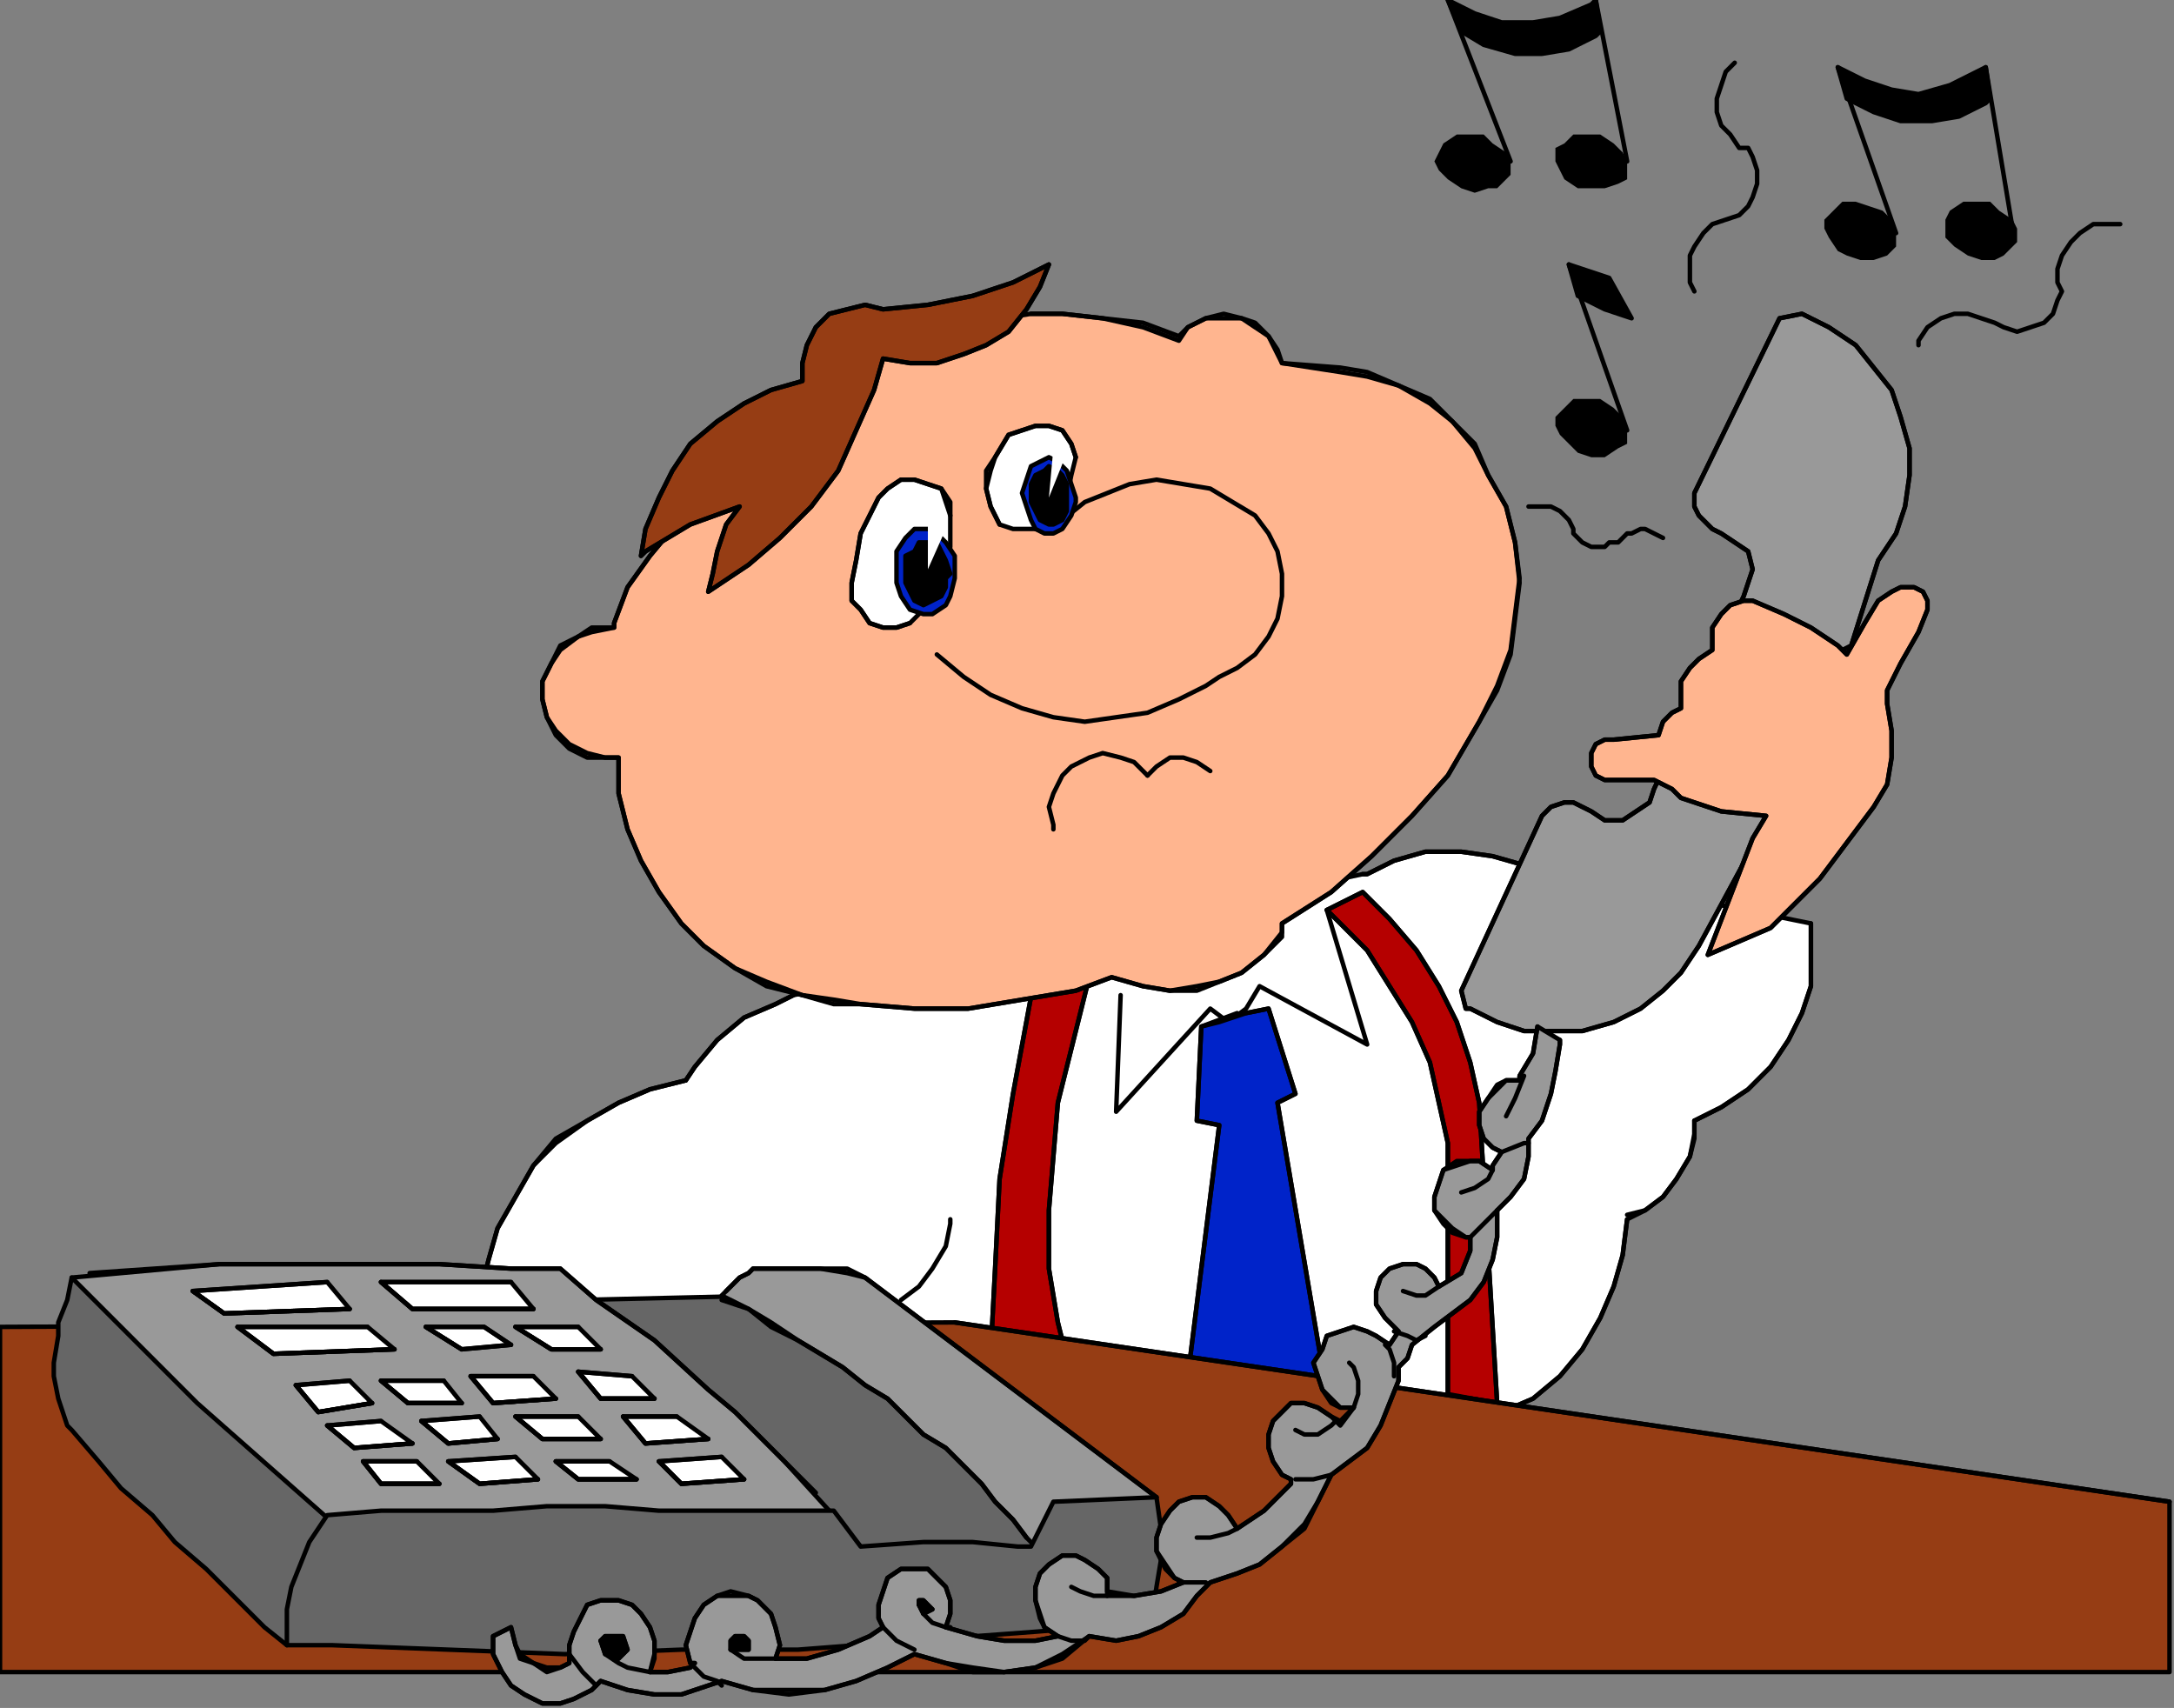 <?xml version="1.0" encoding="UTF-8" standalone="no"?>
<svg
   xmlns:dc="http://purl.org/dc/elements/1.1/"
   xmlns:cc="http://creativecommons.org/ns#"
   xmlns:rdf="http://www.w3.org/1999/02/22-rdf-syntax-ns#"
   xmlns:svg="http://www.w3.org/2000/svg"
   xmlns="http://www.w3.org/2000/svg"
   xmlns:sodipodi="http://sodipodi.sourceforge.net/DTD/sodipodi-0.dtd"
   xmlns:inkscape="http://www.inkscape.org/namespaces/inkscape"
   version="1.0"
   width="128.323mm"
   height="100.806mm"
   id="svg375"
   sodipodi:docname="CMENO072.WMF">
  <rect width="100%" height="100%" fill="#808080" stroke="none"/>
  <sodipodi:namedview
     pagecolor="#ffffff"
     bordercolor="#666666"
     borderopacity="1"
     objecttolerance="10"
     gridtolerance="10"
     guidetolerance="10"
     inkscape:pageopacity="0"
     inkscape:pageshadow="2"
     inkscape:window-width="640"
     inkscape:window-height="480"
     id="namedview377" />
  <defs
     id="defs3">
    <pattern
       id="WMFhbasepattern"
       patternUnits="userSpaceOnUse"
       width="6"
       height="6"
       x="0"
       y="0" />
  </defs>
  <path
     style="fill:#ffffff;fill-rule:evenodd;fill-opacity:1;stroke:none;"
     d="  M 177,222   L 173,224   L 166,227   L 160,232   L 155,238   L 153,241   L 145,243   L 138,246   L 131,250   L 124,255   L 119,260   L 115,267   L 111,274   L 109,281   L 107,289   L 107,290   L 213,301   L 336,314   L 335,315   L 342,312   L 348,307   L 353,301   L 357,294   L 360,287   L 362,280   L 363,272   L 363,272   L 367,270   L 371,267   L 374,263   L 377,258   L 378,254   L 378,250   L 384,247   L 390,243   L 395,238   L 399,232   L 402,226   L 404,220   L 404,213   L 404,206   L 404,206   L 340,193   L 333,191   L 326,190   L 318,190   L 311,192   L 305,195   L 304,195   L 177,222  z "
     id="path5" />
  <path
     style="fill:none;stroke:#000000;stroke-width:1px;stroke-linecap:round;stroke-linejoin:round;stroke-miterlimit:4;stroke-dasharray:none;stroke-opacity:1;"
     d="  M 177,222   L 173,224   L 166,227   L 160,232   L 155,238   L 153,241   L 145,243   L 138,246   L 131,250   L 124,255   L 119,260   L 115,267   L 111,274   L 109,281   L 107,289   L 107,290   L 213,301   L 336,314   L 335,315   L 342,312   L 348,307   L 353,301   L 357,294   L 360,287   L 362,280   L 363,272   L 363,272   L 367,270   L 371,267   L 374,263   L 377,258   L 378,254   L 378,250   L 384,247   L 390,243   L 395,238   L 399,232   L 402,226   L 404,220   L 404,213   L 404,206   L 404,206   L 340,193   L 333,191   L 326,190   L 318,190   L 311,192   L 305,195   L 304,195   L 177,222  "
     id="path7" />
  <path
     style="fill:none;stroke:#000000;stroke-width:1px;stroke-linecap:round;stroke-linejoin:round;stroke-miterlimit:4;stroke-dasharray:none;stroke-opacity:1;"
     d="  M 177,222   L 173,224   L 166,227   L 160,232   L 155,238   L 153,241  "
     id="path9" />
  <path
     style="fill:none;stroke:#000000;stroke-width:1px;stroke-linecap:round;stroke-linejoin:round;stroke-miterlimit:4;stroke-dasharray:none;stroke-opacity:1;"
     d="  M 153,241   L 145,243   L 138,246   L 131,250   L 124,254   L 119,260   L 115,267   L 111,274   L 109,281   L 107,289   L 107,290  "
     id="path11" />
  <path
     style="fill:none;stroke:#000000;stroke-width:1px;stroke-linecap:round;stroke-linejoin:round;stroke-miterlimit:4;stroke-dasharray:none;stroke-opacity:1;"
     d="  M 340,193   L 333,191   L 326,190   L 318,190   L 311,192   L 305,195   L 304,195  "
     id="path13" />
  <path
     style="fill:none;stroke:#000000;stroke-width:1px;stroke-linecap:round;stroke-linejoin:round;stroke-miterlimit:4;stroke-dasharray:none;stroke-opacity:1;"
     d="  M 250,222   L 249,248   L 270,225   L 274,228   L 278,225   L 281,220   L 305,233   L 296,203  "
     id="path15" />
  <path
     style="fill:#0023c9;fill-rule:evenodd;fill-opacity:1;stroke:none;"
     d="  M 272,228   L 268,229   L 267,250   L 272,251   L 265,307   L 296,311   L 285,246   L 289,244   L 283,225   L 278,226   L 272,228  z "
     id="path17" />
  <path
     style="fill:none;stroke:#000000;stroke-width:1px;stroke-linecap:round;stroke-linejoin:round;stroke-miterlimit:4;stroke-dasharray:none;stroke-opacity:1;"
     d="  M 272,228   L 268,229   L 267,250   L 272,251   L 265,307   L 296,311   L 285,246   L 289,244   L 283,225   L 278,226   L 272,228  "
     id="path19" />
  <path
     style="fill:none;stroke:#000000;stroke-width:1px;stroke-linecap:round;stroke-linejoin:round;stroke-miterlimit:4;stroke-dasharray:none;stroke-opacity:1;"
     d="  M 378,250   L 384,247   L 390,243   L 395,238   L 399,232   L 402,226   L 404,220   L 404,213   L 404,206   L 404,206  "
     id="path21" />
  <path
     style="fill:none;stroke:#000000;stroke-width:1px;stroke-linecap:round;stroke-linejoin:round;stroke-miterlimit:4;stroke-dasharray:none;stroke-opacity:1;"
     d="  M 363,271   L 367,270   L 371,267   L 374,263   L 377,258   L 378,253   L 378,250  "
     id="path23" />
  <path
     style="fill:none;stroke:#000000;stroke-width:1px;stroke-linecap:round;stroke-linejoin:round;stroke-miterlimit:4;stroke-dasharray:none;stroke-opacity:1;"
     d="  M 276,226   L 268,229   L 267,250   L 272,251   L 265,307   L 296,311   L 285,246   L 289,244   L 283,225   L 278,226  "
     id="path25" />
  <path
     style="fill:#b50000;fill-rule:evenodd;fill-opacity:1;stroke:none;"
     d="  M 238,303   L 236,295   L 234,283   L 234,270   L 235,258   L 236,246   L 239,234   L 243,218   L 231,217   L 226,244   L 223,263   L 222,283   L 221,302   L 238,303  z "
     id="path27" />
  <path
     style="fill:none;stroke:#000000;stroke-width:1px;stroke-linecap:round;stroke-linejoin:round;stroke-miterlimit:4;stroke-dasharray:none;stroke-opacity:1;"
     d="  M 238,303   L 236,295   L 234,283   L 234,270   L 235,258   L 236,246   L 239,234   L 243,218   L 231,217   L 226,244   L 223,263   L 222,283   L 221,302   L 238,303  "
     id="path29" />
  <path
     style="fill:none;stroke:#000000;stroke-width:1px;stroke-linecap:round;stroke-linejoin:round;stroke-miterlimit:4;stroke-dasharray:none;stroke-opacity:1;"
     d="  M 238,303   L 236,295   L 234,283   L 234,270   L 235,258   L 236,246   L 239,234   L 243,218   L 231,217   L 226,244   L 223,263   L 222,283   L 221,302  "
     id="path31" />
  <path
     style="fill:#b50000;fill-rule:evenodd;fill-opacity:1;stroke:none;"
     d="  M 334,313   L 330,246   L 328,237   L 325,228   L 321,220   L 316,212   L 310,205   L 304,199   L 296,203   L 298,205   L 305,212   L 310,220   L 315,228   L 319,237   L 321,246   L 323,255   L 323,265   L 323,311   L 334,313  z "
     id="path33" />
  <path
     style="fill:none;stroke:#000000;stroke-width:1px;stroke-linecap:round;stroke-linejoin:round;stroke-miterlimit:4;stroke-dasharray:none;stroke-opacity:1;"
     d="  M 334,313   L 330,246   L 328,237   L 325,228   L 321,220   L 316,212   L 310,205   L 304,199   L 296,203   L 298,205   L 305,212   L 310,220   L 315,228   L 319,237   L 321,246   L 323,255   L 323,265   L 323,311   L 334,313  "
     id="path35" />
  <path
     style="fill:none;stroke:#000000;stroke-width:1px;stroke-linecap:round;stroke-linejoin:round;stroke-miterlimit:4;stroke-dasharray:none;stroke-opacity:1;"
     d="  M 334,313   L 330,246   L 328,237   L 325,228   L 321,220   L 316,212   L 310,205   L 304,199   L 296,203   L 298,205   L 305,212   L 310,220   L 315,228   L 319,237   L 321,246   L 323,255   L 323,265   L 323,311  "
     id="path37" />
  <path
     style="fill:#ffb58f;fill-rule:evenodd;fill-opacity:1;stroke:none;"
     d="  M 150,118   L 145,124   L 140,131   L 137,139   L 137,140   L 132,141   L 129,142   L 125,145   L 123,148   L 121,152   L 121,156   L 122,160   L 124,164   L 127,167   L 131,169   L 135,169   L 138,169   L 138,177   L 140,185   L 143,192   L 147,199   L 152,206   L 157,211   L 164,216   L 171,220   L 179,222   L 186,224   L 192,224   L 204,225   L 216,225   L 228,223   L 240,221   L 248,218   L 255,220   L 261,221   L 267,221   L 272,219   L 277,217   L 282,213   L 286,209   L 286,207   L 286,206   L 297,199   L 306,191   L 315,182   L 323,173   L 330,161   L 334,154   L 337,146   L 338,138   L 339,130   L 338,121   L 336,113   L 332,106   L 329,100   L 324,94   L 319,90   L 312,86   L 305,84   L 299,83   L 286,81   L 285,79   L 283,75   L 280,73   L 277,71   L 273,71   L 269,71   L 265,73   L 263,76   L 255,73   L 246,71   L 237,70   L 230,70   L 193,76   L 150,118  z "
     id="path39" />
  <path
     style="fill:none;stroke:#000000;stroke-width:1px;stroke-linecap:round;stroke-linejoin:round;stroke-miterlimit:4;stroke-dasharray:none;stroke-opacity:1;"
     d="  M 150,118   L 145,124   L 140,131   L 137,139   L 137,140   L 132,141   L 129,142   L 125,145   L 123,148   L 121,152   L 121,156   L 122,160   L 124,164   L 127,167   L 131,169   L 135,169   L 138,169   L 138,177   L 140,185   L 143,192   L 147,199   L 152,206   L 157,211   L 164,216   L 171,220   L 179,222   L 186,224   L 192,224   L 204,225   L 216,225   L 228,223   L 240,221   L 248,218   L 255,220   L 261,221   L 267,221   L 272,219   L 277,217   L 282,213   L 286,209   L 286,207   L 286,206   L 297,199   L 306,191   L 315,182   L 323,173   L 330,161   L 334,154   L 337,146   L 338,138   L 339,130   L 338,121   L 336,113   L 332,106   L 329,100   L 324,94   L 319,90   L 312,86   L 305,84   L 299,83   L 286,81   L 285,79   L 283,75   L 280,73   L 277,71   L 273,71   L 269,71   L 265,73   L 263,76   L 255,73   L 246,71   L 237,70   L 230,70   L 193,76   L 150,118  "
     id="path41" />
  <path
     style="fill:none;stroke:#000000;stroke-width:1px;stroke-linecap:round;stroke-linejoin:round;stroke-miterlimit:4;stroke-dasharray:none;stroke-opacity:1;"
     d="  M 150,118   L 145,124   L 140,131   L 137,139   L 137,140   L 132,140   L 129,142   L 125,144   L 123,148   L 121,152   L 121,156   L 122,160   L 124,163   L 127,166   L 131,168   L 135,169   L 138,169   L 138,177   L 140,185   L 143,192   L 147,199   L 152,206   L 157,211   L 164,216   L 171,219   L 179,222   L 186,223   L 192,224   L 204,225   L 216,225   L 228,223   L 240,221   L 248,218   L 255,220   L 261,221   L 267,220   L 272,219   L 277,217   L 282,213   L 286,208   L 286,207   L 286,206   L 297,199   L 306,191   L 315,182   L 323,173   L 330,161   L 334,153   L 337,145   L 338,137   L 339,129   L 338,121   L 336,113   L 332,106   L 329,99   L 324,94   L 319,89   L 312,86   L 305,83   L 299,82   L 286,81   L 285,78   L 283,75   L 280,72   L 277,71   L 273,70   L 269,71   L 265,73   L 263,75   L 255,72   L 246,71   L 237,70   L 230,70  "
     id="path43" />
  <path
     style="fill:#963d14;fill-rule:evenodd;fill-opacity:1;stroke:none;"
     d="  M 158,132   L 167,126   L 174,120   L 181,113   L 187,105   L 191,96   L 195,87   L 197,80   L 203,81   L 209,81   L 215,79   L 220,77   L 225,74   L 229,69   L 232,64   L 234,59   L 226,63   L 217,66   L 207,68   L 197,69   L 193,68   L 189,69   L 185,70   L 182,73   L 180,77   L 179,81   L 179,85   L 179,85   L 172,87   L 166,90   L 160,94   L 154,99   L 150,105   L 147,111   L 144,118   L 143,124   L 144,123   L 154,117   L 165,113   L 162,117   L 160,123   L 159,128   L 158,132  z "
     id="path45" />
  <path
     style="fill:none;stroke:#000000;stroke-width:1px;stroke-linecap:round;stroke-linejoin:round;stroke-miterlimit:4;stroke-dasharray:none;stroke-opacity:1;"
     d="  M 158,132   L 167,126   L 174,120   L 181,113   L 187,105   L 191,96   L 195,87   L 197,80   L 203,81   L 209,81   L 215,79   L 220,77   L 225,74   L 229,69   L 232,64   L 234,59   L 226,63   L 217,66   L 207,68   L 197,69   L 193,68   L 189,69   L 185,70   L 182,73   L 180,77   L 179,81   L 179,85   L 179,85   L 172,87   L 166,90   L 160,94   L 154,99   L 150,105   L 147,111   L 144,118   L 143,124   L 144,123   L 154,117   L 165,113   L 162,117   L 160,123   L 159,128   L 158,132  "
     id="path47" />
  <path
     style="fill:none;stroke:#000000;stroke-width:1px;stroke-linecap:round;stroke-linejoin:round;stroke-miterlimit:4;stroke-dasharray:none;stroke-opacity:1;"
     d="  M 158,132   L 167,126   L 174,120   L 181,113   L 187,105   L 191,96   L 195,87   L 197,80   L 203,81   L 209,81   L 215,79   L 220,77   L 225,74   L 229,69   L 232,64   L 234,59   L 226,63   L 217,66   L 207,68   L 197,69   L 193,68   L 189,69   L 185,70   L 182,73   L 180,77   L 179,81   L 179,85   L 179,85   L 172,87   L 166,90   L 160,94   L 154,99   L 150,105   L 147,111   L 144,118   L 143,124   L 144,123   L 154,117   L 165,113   L 162,117   L 160,123   L 159,128   L 158,132  "
     id="path49" />
  <path
     style="fill:none;stroke:#000000;stroke-width:1px;stroke-linecap:round;stroke-linejoin:round;stroke-miterlimit:4;stroke-dasharray:none;stroke-opacity:1;"
     d="  M 256,173   L 253,170   L 250,169   L 246,168   L 243,169   L 239,171   L 237,173   L 235,177   L 234,180   L 235,184   L 235,185  "
     id="path51" />
  <path
     style="fill:none;stroke:#000000;stroke-width:1px;stroke-linecap:round;stroke-linejoin:round;stroke-miterlimit:4;stroke-dasharray:none;stroke-opacity:1;"
     d="  M 270,172   L 267,170   L 264,169   L 261,169   L 258,171   L 256,173  "
     id="path53" />
  <path
     style="fill:none;stroke:#000000;stroke-width:1px;stroke-linecap:round;stroke-linejoin:round;stroke-miterlimit:4;stroke-dasharray:none;stroke-opacity:1;"
     d="  M 209,146   L 215,151   L 221,155   L 228,158   L 235,160   L 242,161   L 249,160   L 256,159   L 263,156   L 269,153   L 272,151   L 276,149   L 280,146   L 283,142   L 285,138   L 286,133   L 286,128   L 285,123   L 283,119   L 280,115   L 275,112   L 270,109   L 264,108   L 258,107   L 252,108   L 247,110   L 242,112   L 237,116   L 237,116  "
     id="path55" />
  <path
     style="fill:none;stroke:#000000;stroke-width:1px;stroke-linecap:round;stroke-linejoin:round;stroke-miterlimit:4;stroke-dasharray:none;stroke-opacity:1;"
     d="  M 335,315   L 342,312   L 348,307   L 353,301   L 357,294   L 360,287   L 362,280   L 363,272   L 363,272  "
     id="path57" />
  <path
     style="fill:none;stroke:#000000;stroke-width:1px;stroke-linecap:round;stroke-linejoin:round;stroke-miterlimit:4;stroke-dasharray:none;stroke-opacity:1;"
     d="  M 201,290   L 205,287   L 208,283   L 211,278   L 212,273   L 212,272  "
     id="path59" />
  <path
     style="fill:#000000;fill-rule:evenodd;fill-opacity:1;stroke:none;"
     d="  M 337,39   L 337,36   L 336,34   L 333,32   L 331,30   L 328,30   L 325,30   L 322,32   L 321,34   L 320,36   L 321,38   L 323,40   L 326,42   L 329,43   L 332,42   L 334,42   L 336,40   L 337,39  z "
     id="path61" />
  <path
     style="fill:none;stroke:#000000;stroke-width:1px;stroke-linecap:round;stroke-linejoin:round;stroke-miterlimit:4;stroke-dasharray:none;stroke-opacity:1;"
     d="  M 337,36   L 323,0  "
     id="path63" />
  <path
     style="fill:#000000;fill-rule:evenodd;fill-opacity:1;stroke:none;"
     d="  M 363,38   L 363,36   L 362,34   L 360,32   L 357,30   L 354,30   L 351,30   L 349,32   L 347,33   L 347,36   L 348,38   L 349,40   L 352,42   L 355,42   L 358,42   L 361,41   L 363,40   L 363,38  z "
     id="path65" />
  <path
     style="fill:none;stroke:#000000;stroke-width:1px;stroke-linecap:round;stroke-linejoin:round;stroke-miterlimit:4;stroke-dasharray:none;stroke-opacity:1;"
     d="  M 363,36   L 356,0  "
     id="path67" />
  <path
     style="fill:#000000;fill-rule:evenodd;fill-opacity:1;stroke:none;"
     d="  M 326,7   L 331,10   L 338,12   L 344,12   L 350,11   L 356,8   L 357,7   L 356,0   L 355,1   L 348,4   L 342,5   L 335,5   L 329,3   L 323,0   L 326,7  z "
     id="path69" />
  <path
     style="fill:none;stroke:#000000;stroke-width:1px;stroke-linecap:round;stroke-linejoin:round;stroke-miterlimit:4;stroke-dasharray:none;stroke-opacity:1;"
     d="  M 326,7   L 331,10   L 338,12   L 344,12   L 350,11   L 356,8   L 357,7   L 356,0   L 355,1   L 348,4   L 342,5   L 335,5   L 329,3   L 323,0   L 326,7  "
     id="path71" />
  <path
     style="fill:#000000;fill-rule:evenodd;fill-opacity:1;stroke:none;"
     d="  M 423,54   L 423,51   L 422,49   L 420,47   L 417,46   L 414,45   L 411,45   L 409,47   L 407,49   L 407,51   L 408,53   L 410,56   L 412,57   L 415,58   L 418,58   L 421,57   L 423,55   L 423,54  z "
     id="path73" />
  <path
     style="fill:none;stroke:#000000;stroke-width:1px;stroke-linecap:round;stroke-linejoin:round;stroke-miterlimit:4;stroke-dasharray:none;stroke-opacity:1;"
     d="  M 423,52   L 410,15  "
     id="path75" />
  <path
     style="fill:#000000;fill-rule:evenodd;fill-opacity:1;stroke:none;"
     d="  M 450,54   L 450,51   L 449,49   L 446,47   L 444,45   L 441,45   L 438,45   L 435,47   L 434,49   L 434,51   L 434,53   L 436,55   L 439,57   L 442,58   L 445,58   L 447,57   L 449,55   L 450,54  z "
     id="path77" />
  <path
     style="fill:none;stroke:#000000;stroke-width:1px;stroke-linecap:round;stroke-linejoin:round;stroke-miterlimit:4;stroke-dasharray:none;stroke-opacity:1;"
     d="  M 449,51   L 443,15  "
     id="path79" />
  <path
     style="fill:#000000;fill-rule:evenodd;fill-opacity:1;stroke:none;"
     d="  M 412,22   L 418,25   L 424,27   L 431,27   L 437,26   L 443,23   L 444,22   L 443,15   L 441,16   L 435,19   L 428,21   L 422,20   L 416,18   L 410,15   L 412,22  z "
     id="path81" />
  <path
     style="fill:none;stroke:#000000;stroke-width:1px;stroke-linecap:round;stroke-linejoin:round;stroke-miterlimit:4;stroke-dasharray:none;stroke-opacity:1;"
     d="  M 412,22   L 418,25   L 424,27   L 431,27   L 437,26   L 443,23   L 444,22   L 443,15   L 441,16   L 435,19   L 428,21   L 422,20   L 416,18   L 410,15   L 412,22  "
     id="path83" />
  <path
     style="fill:none;stroke:#000000;stroke-width:1px;stroke-linecap:round;stroke-linejoin:round;stroke-miterlimit:4;stroke-dasharray:none;stroke-opacity:1;"
     d="  M 473,50   L 470,50   L 467,50   L 464,52   L 462,54   L 460,57   L 459,60   L 459,63   L 460,65   L 459,67   L 458,70   L 456,72   L 453,73   L 450,74   L 447,73   L 445,72   L 442,71   L 439,70   L 436,70   L 433,71   L 430,73   L 428,76   L 428,77  "
     id="path85" />
  <path
     style="fill:none;stroke:#000000;stroke-width:1px;stroke-linecap:round;stroke-linejoin:round;stroke-miterlimit:4;stroke-dasharray:none;stroke-opacity:1;"
     d="  M 387,14   L 385,16   L 384,19   L 383,22   L 383,25   L 384,28   L 386,30   L 388,33   L 390,33   L 391,35   L 392,38   L 392,41   L 391,44   L 390,46   L 388,48   L 385,49   L 382,50   L 380,52   L 378,55   L 377,57   L 377,60   L 377,63   L 378,65  "
     id="path87" />
  <path
     style="fill:none;stroke:#000000;stroke-width:1px;stroke-linecap:round;stroke-linejoin:round;stroke-miterlimit:4;stroke-dasharray:none;stroke-opacity:1;"
     d="  M 341,113   L 343,113   L 345,113   L 346,113   L 348,114   L 349,115   L 350,116   L 351,118   L 351,119   L 352,120   L 353,121   L 355,122   L 356,122   L 358,122   L 359,121   L 361,121   L 363,119   L 364,119   L 366,118   L 367,118   L 369,119   L 371,120   L 371,120  "
     id="path89" />
  <path
     style="fill:#000000;fill-rule:evenodd;fill-opacity:1;stroke:none;"
     d="  M 363,97   L 363,95   L 362,93   L 360,91   L 357,89   L 354,89   L 351,89   L 349,91   L 347,93   L 347,95   L 348,97   L 350,99   L 352,101   L 355,102   L 358,102   L 361,100   L 363,99   L 363,97  z "
     id="path91" />
  <path
     style="fill:none;stroke:#000000;stroke-width:1px;stroke-linecap:round;stroke-linejoin:round;stroke-miterlimit:4;stroke-dasharray:none;stroke-opacity:1;"
     d="  M 363,96   L 350,59  "
     id="path93" />
  <path
     style="fill:#000000;fill-rule:evenodd;fill-opacity:1;stroke:none;"
     d="  M 352,66   L 358,69   L 364,71   L 359,62   L 350,59   L 352,66  z "
     id="path95" />
  <path
     style="fill:none;stroke:#000000;stroke-width:1px;stroke-linecap:round;stroke-linejoin:round;stroke-miterlimit:4;stroke-dasharray:none;stroke-opacity:1;"
     d="  M 352,66   L 358,69   L 364,71   L 359,62   L 350,59   L 352,66  "
     id="path97" />
  <path
     style="fill:#963d14;fill-rule:evenodd;fill-opacity:1;stroke:none;"
     d="  M 484,335   L 484,373   L 0,373   L 0,296   L 213,295   L 484,335  z "
     id="path99" />
  <path
     style="fill:none;stroke:#000000;stroke-width:1px;stroke-linecap:round;stroke-linejoin:round;stroke-miterlimit:4;stroke-dasharray:none;stroke-opacity:1;"
     d="  M 484,335   L 484,373   L 0,373   L 0,296   L 213,295   L 484,335  "
     id="path101" />
  <path
     style="fill:none;stroke:#000000;stroke-width:1px;stroke-linecap:round;stroke-linejoin:round;stroke-miterlimit:4;stroke-dasharray:none;stroke-opacity:1;"
     d="  M 213,295   L 484,335  "
     id="path103" />
  <path
     style="fill:#999999;fill-rule:evenodd;fill-opacity:1;stroke:none;"
     d="  M 411,145   L 392,187   L 379,211   L 375,217   L 371,221   L 366,225   L 360,228   L 353,230   L 347,230   L 340,230   L 334,228   L 328,225   L 327,225   L 326,221   L 344,182   L 346,180   L 349,179   L 351,179   L 353,180   L 355,181   L 358,183   L 362,183   L 365,181   L 368,179   L 369,176   L 389,133   L 390,130   L 391,127   L 390,123   L 387,121   L 384,119   L 382,118   L 381,117   L 379,115   L 378,113   L 378,110   L 397,71   L 402,70   L 402,70   L 408,73   L 414,77   L 418,82   L 422,87   L 424,93   L 426,100   L 426,106   L 425,113   L 423,119   L 419,125   L 413,144   L 411,145  z "
     id="path105" />
  <path
     style="fill:none;stroke:#000000;stroke-width:1px;stroke-linecap:round;stroke-linejoin:round;stroke-miterlimit:4;stroke-dasharray:none;stroke-opacity:1;"
     d="  M 411,145   L 392,187   L 379,211   L 375,217   L 371,221   L 366,225   L 360,228   L 353,230   L 347,230   L 340,230   L 334,228   L 328,225   L 327,225   L 326,221   L 344,182   L 346,180   L 349,179   L 351,179   L 353,180   L 355,181   L 358,183   L 362,183   L 365,181   L 368,179   L 369,176   L 389,133   L 390,130   L 391,127   L 390,123   L 387,121   L 384,119   L 382,118   L 381,117   L 379,115   L 378,113   L 378,110   L 397,71   L 402,70   L 402,70   L 408,73   L 414,77   L 418,82   L 422,87   L 424,93   L 426,100   L 426,106   L 425,113   L 423,119   L 419,125   L 413,144   L 411,145  "
     id="path107" />
  <path
     style="fill:none;stroke:#000000;stroke-width:1px;stroke-linecap:round;stroke-linejoin:round;stroke-miterlimit:4;stroke-dasharray:none;stroke-opacity:1;"
     d="  M 411,145   L 392,187   L 379,211   L 375,217   L 371,221   L 366,225   L 360,228   L 353,230   L 347,230   L 340,230   L 334,228   L 328,225   L 327,225   L 326,221   L 344,182   L 346,180   L 349,179   L 351,179   L 353,180   L 355,181   L 358,183   L 362,183   L 365,181   L 368,179   L 369,176   L 389,133   L 390,130   L 391,127   L 390,123   L 387,121   L 384,119   L 382,118   L 381,117   L 379,115   L 378,113   L 378,110   L 397,71   L 402,70   L 402,70   L 408,73   L 414,77   L 418,82   L 422,87   L 424,93   L 426,100   L 426,106   L 425,113   L 423,119   L 419,125   L 413,144  "
     id="path109" />
  <path
     style="fill:#ffb58f;fill-rule:evenodd;fill-opacity:1;stroke:none;"
     d="  M 416,139   L 419,134   L 422,132   L 424,131   L 425,131   L 427,131   L 429,132   L 430,134   L 430,136   L 428,141   L 424,148   L 421,154   L 421,157   L 422,163   L 422,169   L 421,175   L 418,180   L 406,196   L 395,207   L 381,213   L 391,187   L 394,182   L 384,181   L 375,178   L 373,176   L 369,174   L 361,174   L 359,174   L 358,174   L 356,173   L 355,171   L 355,168   L 356,166   L 358,165   L 360,165   L 370,164   L 371,161   L 373,159   L 375,158   L 375,155   L 375,152   L 377,149   L 379,147   L 382,145   L 382,144   L 382,140   L 384,137   L 386,135   L 389,134   L 391,134   L 398,137   L 404,140   L 410,144   L 412,146   L 416,139   L 416,139  z "
     id="path111" />
  <path
     style="fill:none;stroke:#000000;stroke-width:1px;stroke-linecap:round;stroke-linejoin:round;stroke-miterlimit:4;stroke-dasharray:none;stroke-opacity:1;"
     d="  M 416,139   L 419,134   L 422,132   L 424,131   L 425,131   L 427,131   L 429,132   L 430,134   L 430,136   L 428,141   L 424,148   L 421,154   L 421,157   L 422,163   L 422,169   L 421,175   L 418,180   L 406,196   L 395,207   L 381,213   L 391,187   L 394,182   L 384,181   L 375,178   L 373,176   L 369,174   L 361,174   L 359,174   L 358,174   L 356,173   L 355,171   L 355,168   L 356,166   L 358,165   L 360,165   L 370,164   L 371,161   L 373,159   L 375,158   L 375,155   L 375,152   L 377,149   L 379,147   L 382,145   L 382,144   L 382,140   L 384,137   L 386,135   L 389,134   L 391,134   L 398,137   L 404,140   L 410,144   L 412,146   L 416,139   L 416,139  "
     id="path113" />
  <path
     style="fill:none;stroke:#000000;stroke-width:1px;stroke-linecap:round;stroke-linejoin:round;stroke-miterlimit:4;stroke-dasharray:none;stroke-opacity:1;"
     d="  M 416,139   L 419,134   L 422,132   L 424,131   L 425,131   L 427,131   L 429,132   L 430,134   L 430,136   L 428,141   L 424,148   L 421,154   L 421,157   L 422,163   L 422,169   L 421,175   L 418,180   L 406,196   L 395,207   L 381,213   L 391,187   L 394,182   L 384,181   L 375,178   L 373,176   L 369,174   L 361,174   L 359,174   L 358,174   L 356,173   L 355,171   L 355,168   L 356,166   L 358,165   L 360,165   L 370,164   L 371,161   L 373,159   L 375,158   L 375,155   L 375,152   L 377,149   L 379,147   L 382,145   L 382,144   L 382,140   L 384,137   L 386,135   L 389,134   L 391,134   L 398,137   L 404,140   L 410,144   L 412,146   L 416,139  "
     id="path115" />
  <path
     style="fill:#666666;fill-rule:evenodd;fill-opacity:1;stroke:none;"
     d="  M 129,290   L 172,289   L 238,329   L 248,346   L 208,355   L 185,353   L 168,339   L 129,290  z "
     id="path117" />
  <path
     style="fill:none;stroke:#000000;stroke-width:1px;stroke-linecap:round;stroke-linejoin:round;stroke-miterlimit:4;stroke-dasharray:none;stroke-opacity:1;"
     d="  M 129,290   L 172,289   L 238,329   L 248,346   L 208,355   L 185,353   L 168,339   L 129,290  "
     id="path119" />
  <path
     style="fill:#999999;fill-rule:evenodd;fill-opacity:1;stroke:none;"
     d="  M 191,350   L 67,347   L 24,304   L 16,285   L 49,282   L 65,282   L 81,282   L 98,282   L 114,283   L 125,283   L 133,290   L 146,299   L 158,310   L 164,315   L 175,326   L 185,337   L 192,345   L 191,350  z "
     id="path121" />
  <path
     style="fill:none;stroke:#000000;stroke-width:1px;stroke-linecap:round;stroke-linejoin:round;stroke-miterlimit:4;stroke-dasharray:none;stroke-opacity:1;"
     d="  M 191,350   L 67,347   L 24,304   L 16,285   L 49,282   L 65,282   L 81,282   L 98,282   L 114,283   L 125,283   L 133,290   L 146,299   L 158,310   L 164,315   L 175,326   L 185,337   L 192,345   L 191,350  "
     id="path123" />
  <path
     style="fill:#999999;fill-rule:evenodd;fill-opacity:1;stroke:none;"
     d="  M 232,346   L 229,343   L 226,339   L 222,335   L 219,331   L 215,327   L 211,323   L 206,320   L 202,316   L 198,312   L 193,309   L 188,305   L 183,302   L 178,299   L 172,295   L 167,292   L 161,289   L 162,288   L 163,287   L 164,286   L 165,285   L 167,284   L 168,283   L 172,283   L 183,283   L 189,283   L 193,285   L 258,334   L 232,346  z "
     id="path125" />
  <path
     style="fill:none;stroke:#000000;stroke-width:1px;stroke-linecap:round;stroke-linejoin:round;stroke-miterlimit:4;stroke-dasharray:none;stroke-opacity:1;"
     d="  M 232,346   L 229,343   L 226,339   L 222,335   L 219,331   L 215,327   L 211,323   L 206,320   L 202,316   L 198,312   L 193,309   L 188,305   L 183,302   L 178,299   L 172,295   L 167,292   L 161,289   L 162,288   L 163,287   L 164,286   L 165,285   L 167,284   L 168,283   L 172,283   L 183,283   L 189,283   L 193,285   L 258,334   L 232,346  "
     id="path127" />
  <path
     style="fill:#666666;fill-rule:evenodd;fill-opacity:1;stroke:none;"
     d="  M 64,367   L 59,363   L 52,356   L 46,350   L 39,344   L 34,338   L 27,332   L 22,326   L 16,319   L 15,318   L 14,315   L 13,312   L 12,307   L 12,304   L 13,298   L 13,295   L 15,290   L 16,285   L 28,297   L 44,313   L 61,328   L 78,343   L 64,367  z "
     id="path129" />
  <path
     style="fill:none;stroke:#000000;stroke-width:1px;stroke-linecap:round;stroke-linejoin:round;stroke-miterlimit:4;stroke-dasharray:none;stroke-opacity:1;"
     d="  M 64,367   L 59,363   L 52,356   L 46,350   L 39,344   L 34,338   L 27,332   L 22,326   L 16,319   L 15,318   L 14,315   L 13,312   L 12,307   L 12,304   L 13,298   L 13,295   L 15,290   L 16,285   L 28,297   L 44,313   L 61,328   L 78,343   L 64,367  "
     id="path131" />
  <path
     style="fill:#666666;fill-rule:evenodd;fill-opacity:1;stroke:none;"
     d="  M 64,367   L 64,359   L 65,354   L 67,349   L 69,344   L 73,338   L 85,337   L 110,337   L 122,336   L 135,336   L 147,337   L 176,337   L 186,337   L 192,345   L 206,344   L 217,344   L 227,345   L 230,345   L 235,335   L 258,334   L 259,341   L 259,348   L 258,354   L 257,361   L 256,362   L 231,364   L 204,366   L 178,368   L 152,368   L 126,369   L 100,368   L 74,367   L 64,367  z "
     id="path133" />
  <path
     style="fill:none;stroke:#000000;stroke-width:1px;stroke-linecap:round;stroke-linejoin:round;stroke-miterlimit:4;stroke-dasharray:none;stroke-opacity:1;"
     d="  M 64,367   L 64,359   L 65,354   L 67,349   L 69,344   L 73,338   L 85,337   L 110,337   L 122,336   L 135,336   L 147,337   L 176,337   L 186,337   L 192,345   L 206,344   L 217,344   L 227,345   L 230,345   L 235,335   L 258,334   L 259,341   L 259,348   L 258,354   L 257,361   L 256,362   L 231,364   L 204,366   L 178,368   L 152,368   L 126,369   L 100,368   L 74,367   L 64,367  "
     id="path135" />
  <path
     style="fill:#ffffff;fill-rule:evenodd;fill-opacity:1;stroke:none;"
     d="  M 114,286   L 85,286   L 92,292   L 119,292   L 114,286  z "
     id="path137" />
  <path
     style="fill:none;stroke:#000000;stroke-width:1px;stroke-linecap:round;stroke-linejoin:round;stroke-miterlimit:4;stroke-dasharray:none;stroke-opacity:1;"
     d="  M 114,286   L 85,286   L 92,292   L 119,292   L 114,286  "
     id="path139" />
  <path
     style="fill:#ffffff;fill-rule:evenodd;fill-opacity:1;stroke:none;"
     d="  M 73,286   L 43,288   L 50,293   L 78,292   L 73,286  z "
     id="path141" />
  <path
     style="fill:none;stroke:#000000;stroke-width:1px;stroke-linecap:round;stroke-linejoin:round;stroke-miterlimit:4;stroke-dasharray:none;stroke-opacity:1;"
     d="  M 73,286   L 43,288   L 50,293   L 78,292   L 73,286  "
     id="path143" />
  <path
     style="fill:#ffffff;fill-rule:evenodd;fill-opacity:1;stroke:none;"
     d="  M 82,296   L 53,296   L 61,302   L 88,301   L 82,296  z "
     id="path145" />
  <path
     style="fill:none;stroke:#000000;stroke-width:1px;stroke-linecap:round;stroke-linejoin:round;stroke-miterlimit:4;stroke-dasharray:none;stroke-opacity:1;"
     d="  M 82,296   L 53,296   L 61,302   L 88,301   L 82,296  "
     id="path147" />
  <path
     style="fill:#ffffff;fill-rule:evenodd;fill-opacity:1;stroke:none;"
     d="  M 129,296   L 115,296   L 123,301   L 134,301   L 129,296  z "
     id="path149" />
  <path
     style="fill:none;stroke:#000000;stroke-width:1px;stroke-linecap:round;stroke-linejoin:round;stroke-miterlimit:4;stroke-dasharray:none;stroke-opacity:1;"
     d="  M 129,296   L 115,296   L 123,301   L 134,301   L 129,296  "
     id="path151" />
  <path
     style="fill:#ffffff;fill-rule:evenodd;fill-opacity:1;stroke:none;"
     d="  M 114,300   L 108,296   L 95,296   L 103,301   L 114,300  z "
     id="path153" />
  <path
     style="fill:none;stroke:#000000;stroke-width:1px;stroke-linecap:round;stroke-linejoin:round;stroke-miterlimit:4;stroke-dasharray:none;stroke-opacity:1;"
     d="  M 114,300   L 108,296   L 95,296   L 103,301   L 114,300  "
     id="path155" />
  <path
     style="fill:#ffffff;fill-rule:evenodd;fill-opacity:1;stroke:none;"
     d="  M 141,307   L 129,306   L 134,312   L 146,312   L 141,307  z "
     id="path157" />
  <path
     style="fill:none;stroke:#000000;stroke-width:1px;stroke-linecap:round;stroke-linejoin:round;stroke-miterlimit:4;stroke-dasharray:none;stroke-opacity:1;"
     d="  M 141,307   L 129,306   L 134,312   L 146,312   L 141,307  "
     id="path159" />
  <path
     style="fill:#ffffff;fill-rule:evenodd;fill-opacity:1;stroke:none;"
     d="  M 119,307   L 105,307   L 110,313   L 124,312   L 119,307  z "
     id="path161" />
  <path
     style="fill:none;stroke:#000000;stroke-width:1px;stroke-linecap:round;stroke-linejoin:round;stroke-miterlimit:4;stroke-dasharray:none;stroke-opacity:1;"
     d="  M 119,307   L 105,307   L 110,313   L 124,312   L 119,307  "
     id="path163" />
  <path
     style="fill:#ffffff;fill-rule:evenodd;fill-opacity:1;stroke:none;"
     d="  M 99,308   L 85,308   L 91,313   L 103,313   L 99,308  z "
     id="path165" />
  <path
     style="fill:none;stroke:#000000;stroke-width:1px;stroke-linecap:round;stroke-linejoin:round;stroke-miterlimit:4;stroke-dasharray:none;stroke-opacity:1;"
     d="  M 99,308   L 85,308   L 91,313   L 103,313   L 99,308  "
     id="path167" />
  <path
     style="fill:#ffffff;fill-rule:evenodd;fill-opacity:1;stroke:none;"
     d="  M 78,308   L 66,309   L 71,315   L 83,313   L 78,308  z "
     id="path169" />
  <path
     style="fill:none;stroke:#000000;stroke-width:1px;stroke-linecap:round;stroke-linejoin:round;stroke-miterlimit:4;stroke-dasharray:none;stroke-opacity:1;"
     d="  M 78,308   L 66,309   L 71,315   L 83,313   L 78,308  "
     id="path171" />
  <path
     style="fill:#ffffff;fill-rule:evenodd;fill-opacity:1;stroke:none;"
     d="  M 151,316   L 139,316   L 144,322   L 158,321   L 151,316  z "
     id="path173" />
  <path
     style="fill:none;stroke:#000000;stroke-width:1px;stroke-linecap:round;stroke-linejoin:round;stroke-miterlimit:4;stroke-dasharray:none;stroke-opacity:1;"
     d="  M 151,316   L 139,316   L 144,322   L 158,321   L 151,316  "
     id="path175" />
  <path
     style="fill:#ffffff;fill-rule:evenodd;fill-opacity:1;stroke:none;"
     d="  M 129,316   L 115,316   L 121,321   L 134,321   L 129,316  z "
     id="path177" />
  <path
     style="fill:none;stroke:#000000;stroke-width:1px;stroke-linecap:round;stroke-linejoin:round;stroke-miterlimit:4;stroke-dasharray:none;stroke-opacity:1;"
     d="  M 129,316   L 115,316   L 121,321   L 134,321   L 129,316  "
     id="path179" />
  <path
     style="fill:#ffffff;fill-rule:evenodd;fill-opacity:1;stroke:none;"
     d="  M 107,316   L 94,317   L 100,322   L 111,321   L 107,316  z "
     id="path181" />
  <path
     style="fill:none;stroke:#000000;stroke-width:1px;stroke-linecap:round;stroke-linejoin:round;stroke-miterlimit:4;stroke-dasharray:none;stroke-opacity:1;"
     d="  M 107,316   L 94,317   L 100,322   L 111,321   L 107,316  "
     id="path183" />
  <path
     style="fill:#ffffff;fill-rule:evenodd;fill-opacity:1;stroke:none;"
     d="  M 85,317   L 73,318   L 79,323   L 92,322   L 85,317  z "
     id="path185" />
  <path
     style="fill:none;stroke:#000000;stroke-width:1px;stroke-linecap:round;stroke-linejoin:round;stroke-miterlimit:4;stroke-dasharray:none;stroke-opacity:1;"
     d="  M 85,317   L 73,318   L 79,323   L 92,322   L 85,317  "
     id="path187" />
  <path
     style="fill:#ffffff;fill-rule:evenodd;fill-opacity:1;stroke:none;"
     d="  M 161,325   L 147,326   L 152,331   L 166,330   L 161,325  z "
     id="path189" />
  <path
     style="fill:none;stroke:#000000;stroke-width:1px;stroke-linecap:round;stroke-linejoin:round;stroke-miterlimit:4;stroke-dasharray:none;stroke-opacity:1;"
     d="  M 161,325   L 147,326   L 152,331   L 166,330   L 161,325  "
     id="path191" />
  <path
     style="fill:#ffffff;fill-rule:evenodd;fill-opacity:1;stroke:none;"
     d="  M 136,326   L 124,326   L 129,330   L 142,330   L 136,326  z "
     id="path193" />
  <path
     style="fill:none;stroke:#000000;stroke-width:1px;stroke-linecap:round;stroke-linejoin:round;stroke-miterlimit:4;stroke-dasharray:none;stroke-opacity:1;"
     d="  M 136,326   L 124,326   L 129,330   L 142,330   L 136,326  "
     id="path195" />
  <path
     style="fill:#ffffff;fill-rule:evenodd;fill-opacity:1;stroke:none;"
     d="  M 115,325   L 100,326   L 107,331   L 120,330   L 115,325  z "
     id="path197" />
  <path
     style="fill:none;stroke:#000000;stroke-width:1px;stroke-linecap:round;stroke-linejoin:round;stroke-miterlimit:4;stroke-dasharray:none;stroke-opacity:1;"
     d="  M 115,325   L 100,326   L 107,331   L 120,330   L 115,325  "
     id="path199" />
  <path
     style="fill:#ffffff;fill-rule:evenodd;fill-opacity:1;stroke:none;"
     d="  M 93,326   L 81,326   L 85,331   L 98,331   L 93,326  z "
     id="path201" />
  <path
     style="fill:none;stroke:#000000;stroke-width:1px;stroke-linecap:round;stroke-linejoin:round;stroke-miterlimit:4;stroke-dasharray:none;stroke-opacity:1;"
     d="  M 93,326   L 81,326   L 85,331   L 98,331   L 93,326  "
     id="path203" />
  <path
     style="fill:none;stroke:#000000;stroke-width:1px;stroke-linecap:round;stroke-linejoin:round;stroke-miterlimit:4;stroke-dasharray:none;stroke-opacity:1;"
     d="  M 114,286   L 85,286   L 92,292   L 119,292  "
     id="path205" />
  <path
     style="fill:none;stroke:#000000;stroke-width:1px;stroke-linecap:round;stroke-linejoin:round;stroke-miterlimit:4;stroke-dasharray:none;stroke-opacity:1;"
     d="  M 73,286   L 43,288   L 50,293   L 78,292  "
     id="path207" />
  <path
     style="fill:none;stroke:#000000;stroke-width:1px;stroke-linecap:round;stroke-linejoin:round;stroke-miterlimit:4;stroke-dasharray:none;stroke-opacity:1;"
     d="  M 82,296   L 53,296   L 61,302   L 88,301  "
     id="path209" />
  <path
     style="fill:none;stroke:#000000;stroke-width:1px;stroke-linecap:round;stroke-linejoin:round;stroke-miterlimit:4;stroke-dasharray:none;stroke-opacity:1;"
     d="  M 129,296   L 115,296   L 123,301   L 134,301  "
     id="path211" />
  <path
     style="fill:none;stroke:#000000;stroke-width:1px;stroke-linecap:round;stroke-linejoin:round;stroke-miterlimit:4;stroke-dasharray:none;stroke-opacity:1;"
     d="  M 114,300   L 108,296   L 95,296   L 103,301  "
     id="path213" />
  <path
     style="fill:none;stroke:#000000;stroke-width:1px;stroke-linecap:round;stroke-linejoin:round;stroke-miterlimit:4;stroke-dasharray:none;stroke-opacity:1;"
     d="  M 141,307   L 129,306   L 134,312   L 146,312  "
     id="path215" />
  <path
     style="fill:none;stroke:#000000;stroke-width:1px;stroke-linecap:round;stroke-linejoin:round;stroke-miterlimit:4;stroke-dasharray:none;stroke-opacity:1;"
     d="  M 119,307   L 105,307   L 110,313   L 124,312  "
     id="path217" />
  <path
     style="fill:none;stroke:#000000;stroke-width:1px;stroke-linecap:round;stroke-linejoin:round;stroke-miterlimit:4;stroke-dasharray:none;stroke-opacity:1;"
     d="  M 99,308   L 85,308   L 91,313   L 103,313  "
     id="path219" />
  <path
     style="fill:none;stroke:#000000;stroke-width:1px;stroke-linecap:round;stroke-linejoin:round;stroke-miterlimit:4;stroke-dasharray:none;stroke-opacity:1;"
     d="  M 78,308   L 66,309   L 71,315   L 83,313  "
     id="path221" />
  <path
     style="fill:none;stroke:#000000;stroke-width:1px;stroke-linecap:round;stroke-linejoin:round;stroke-miterlimit:4;stroke-dasharray:none;stroke-opacity:1;"
     d="  M 151,316   L 139,316   L 144,322   L 158,321  "
     id="path223" />
  <path
     style="fill:none;stroke:#000000;stroke-width:1px;stroke-linecap:round;stroke-linejoin:round;stroke-miterlimit:4;stroke-dasharray:none;stroke-opacity:1;"
     d="  M 129,316   L 115,316   L 121,321   L 134,321  "
     id="path225" />
  <path
     style="fill:none;stroke:#000000;stroke-width:1px;stroke-linecap:round;stroke-linejoin:round;stroke-miterlimit:4;stroke-dasharray:none;stroke-opacity:1;"
     d="  M 107,316   L 94,317   L 100,322   L 111,321  "
     id="path227" />
  <path
     style="fill:none;stroke:#000000;stroke-width:1px;stroke-linecap:round;stroke-linejoin:round;stroke-miterlimit:4;stroke-dasharray:none;stroke-opacity:1;"
     d="  M 85,317   L 73,318   L 79,323   L 92,322  "
     id="path229" />
  <path
     style="fill:none;stroke:#000000;stroke-width:1px;stroke-linecap:round;stroke-linejoin:round;stroke-miterlimit:4;stroke-dasharray:none;stroke-opacity:1;"
     d="  M 161,325   L 147,326   L 152,331   L 166,330  "
     id="path231" />
  <path
     style="fill:none;stroke:#000000;stroke-width:1px;stroke-linecap:round;stroke-linejoin:round;stroke-miterlimit:4;stroke-dasharray:none;stroke-opacity:1;"
     d="  M 136,326   L 124,326   L 129,330   L 142,330  "
     id="path233" />
  <path
     style="fill:none;stroke:#000000;stroke-width:1px;stroke-linecap:round;stroke-linejoin:round;stroke-miterlimit:4;stroke-dasharray:none;stroke-opacity:1;"
     d="  M 115,325   L 100,326   L 107,331   L 120,330  "
     id="path235" />
  <path
     style="fill:none;stroke:#000000;stroke-width:1px;stroke-linecap:round;stroke-linejoin:round;stroke-miterlimit:4;stroke-dasharray:none;stroke-opacity:1;"
     d="  M 93,326   L 81,326   L 85,331   L 98,331  "
     id="path237" />
  <path
     style="fill:none;stroke:#000000;stroke-width:1px;stroke-linecap:round;stroke-linejoin:round;stroke-miterlimit:4;stroke-dasharray:none;stroke-opacity:1;"
     d="  M 85,286   L 92,292   L 119,292  "
     id="path239" />
  <path
     style="fill:none;stroke:#000000;stroke-width:1px;stroke-linecap:round;stroke-linejoin:round;stroke-miterlimit:4;stroke-dasharray:none;stroke-opacity:1;"
     d="  M 43,288   L 50,293   L 78,292  "
     id="path241" />
  <path
     style="fill:none;stroke:#000000;stroke-width:1px;stroke-linecap:round;stroke-linejoin:round;stroke-miterlimit:4;stroke-dasharray:none;stroke-opacity:1;"
     d="  M 53,296   L 61,302   L 88,301  "
     id="path243" />
  <path
     style="fill:none;stroke:#000000;stroke-width:1px;stroke-linecap:round;stroke-linejoin:round;stroke-miterlimit:4;stroke-dasharray:none;stroke-opacity:1;"
     d="  M 115,296   L 123,301   L 134,301  "
     id="path245" />
  <path
     style="fill:none;stroke:#000000;stroke-width:1px;stroke-linecap:round;stroke-linejoin:round;stroke-miterlimit:4;stroke-dasharray:none;stroke-opacity:1;"
     d="  M 129,306   L 134,312   L 146,312  "
     id="path247" />
  <path
     style="fill:none;stroke:#000000;stroke-width:1px;stroke-linecap:round;stroke-linejoin:round;stroke-miterlimit:4;stroke-dasharray:none;stroke-opacity:1;"
     d="  M 105,307   L 110,313   L 124,312  "
     id="path249" />
  <path
     style="fill:none;stroke:#000000;stroke-width:1px;stroke-linecap:round;stroke-linejoin:round;stroke-miterlimit:4;stroke-dasharray:none;stroke-opacity:1;"
     d="  M 85,308   L 91,313   L 103,313  "
     id="path251" />
  <path
     style="fill:none;stroke:#000000;stroke-width:1px;stroke-linecap:round;stroke-linejoin:round;stroke-miterlimit:4;stroke-dasharray:none;stroke-opacity:1;"
     d="  M 66,309   L 71,315   L 83,313  "
     id="path253" />
  <path
     style="fill:none;stroke:#000000;stroke-width:1px;stroke-linecap:round;stroke-linejoin:round;stroke-miterlimit:4;stroke-dasharray:none;stroke-opacity:1;"
     d="  M 139,316   L 144,322   L 158,321  "
     id="path255" />
  <path
     style="fill:none;stroke:#000000;stroke-width:1px;stroke-linecap:round;stroke-linejoin:round;stroke-miterlimit:4;stroke-dasharray:none;stroke-opacity:1;"
     d="  M 115,316   L 121,321   L 134,321  "
     id="path257" />
  <path
     style="fill:none;stroke:#000000;stroke-width:1px;stroke-linecap:round;stroke-linejoin:round;stroke-miterlimit:4;stroke-dasharray:none;stroke-opacity:1;"
     d="  M 94,317   L 100,322   L 111,321  "
     id="path259" />
  <path
     style="fill:none;stroke:#000000;stroke-width:1px;stroke-linecap:round;stroke-linejoin:round;stroke-miterlimit:4;stroke-dasharray:none;stroke-opacity:1;"
     d="  M 73,318   L 79,323   L 92,322  "
     id="path261" />
  <path
     style="fill:none;stroke:#000000;stroke-width:1px;stroke-linecap:round;stroke-linejoin:round;stroke-miterlimit:4;stroke-dasharray:none;stroke-opacity:1;"
     d="  M 147,326   L 152,331   L 166,330  "
     id="path263" />
  <path
     style="fill:none;stroke:#000000;stroke-width:1px;stroke-linecap:round;stroke-linejoin:round;stroke-miterlimit:4;stroke-dasharray:none;stroke-opacity:1;"
     d="  M 124,326   L 129,330   L 142,330  "
     id="path265" />
  <path
     style="fill:none;stroke:#000000;stroke-width:1px;stroke-linecap:round;stroke-linejoin:round;stroke-miterlimit:4;stroke-dasharray:none;stroke-opacity:1;"
     d="  M 100,326   L 107,331   L 120,330  "
     id="path267" />
  <path
     style="fill:none;stroke:#000000;stroke-width:1px;stroke-linecap:round;stroke-linejoin:round;stroke-miterlimit:4;stroke-dasharray:none;stroke-opacity:1;"
     d="  M 81,326   L 85,331   L 98,331  "
     id="path269" />
  <path
     style="fill:none;stroke:#000000;stroke-width:1px;stroke-linecap:round;stroke-linejoin:round;stroke-miterlimit:4;stroke-dasharray:none;stroke-opacity:1;"
     d="  M 95,296   L 103,301   L 114,300  "
     id="path271" />
  <path
     style="fill:none;stroke:#000000;stroke-width:1px;stroke-linecap:round;stroke-linejoin:round;stroke-miterlimit:4;stroke-dasharray:none;stroke-opacity:1;"
     d="  M 229,343   L 226,339   L 222,335   L 219,331   L 215,327   L 211,323   L 206,320   L 202,316   L 198,312   L 193,309   L 188,305   L 183,302   L 178,299   L 172,296   L 167,292   L 161,290  "
     id="path273" />
  <path
     style="fill:none;stroke:#000000;stroke-width:1px;stroke-linecap:round;stroke-linejoin:round;stroke-miterlimit:4;stroke-dasharray:none;stroke-opacity:1;"
     d="  M 162,288   L 163,287   L 164,286   L 165,285   L 167,284   L 168,283   L 172,283   L 183,283   L 189,284   L 193,285   L 258,334  "
     id="path275" />
  <path
     style="fill:none;stroke:#000000;stroke-width:1px;stroke-linecap:round;stroke-linejoin:round;stroke-miterlimit:4;stroke-dasharray:none;stroke-opacity:1;"
     d="  M 20,284   L 49,282   L 65,282   L 81,282   L 98,282   L 114,283   L 125,283   L 133,290   L 146,299   L 158,310   L 164,315   L 175,326   L 182,333  "
     id="path277" />
  <path
     style="fill:#999999;fill-rule:evenodd;fill-opacity:1;stroke:none;"
     d="  M 343,229   L 342,235   L 339,240   L 339,241   L 336,241   L 334,242   L 332,245   L 330,248   L 330,251   L 331,254   L 333,256   L 335,257   L 333,260   L 333,261   L 330,259   L 328,259   L 325,259   L 322,261   L 321,264   L 320,267   L 320,270   L 322,272   L 324,274   L 327,276   L 328,276   L 328,279   L 326,284   L 321,287   L 320,285   L 318,283   L 316,282   L 313,282   L 310,283   L 308,285   L 307,288   L 307,291   L 309,294   L 311,296   L 312,297   L 310,300   L 307,298   L 305,297   L 302,296   L 299,297   L 296,298   L 295,301   L 293,304   L 294,307   L 295,310   L 297,312   L 299,314   L 302,314   L 299,317   L 297,316   L 294,314   L 291,313   L 288,313   L 286,315   L 284,317   L 283,320   L 283,323   L 284,326   L 286,329   L 288,330   L 288,331   L 282,337   L 276,341   L 274,338   L 272,336   L 269,334   L 266,334   L 263,335   L 261,337   L 259,340   L 258,343   L 258,346   L 260,349   L 262,352   L 264,353   L 259,355   L 253,356   L 247,355   L 247,352   L 245,350   L 242,348   L 240,347   L 237,347   L 234,349   L 232,351   L 231,354   L 231,357   L 232,360   L 233,363   L 236,365   L 231,366   L 224,366   L 218,365   L 211,363   L 212,360   L 212,357   L 211,354   L 209,352   L 207,350   L 204,350   L 201,350   L 198,352   L 197,355   L 196,358   L 196,361   L 197,363   L 194,365   L 187,368   L 180,370   L 173,370   L 174,367   L 173,363   L 172,360   L 169,357   L 167,356   L 163,355   L 160,356   L 157,358   L 155,361   L 154,364   L 153,367   L 154,371   L 155,371   L 154,372   L 149,373   L 145,373   L 146,369   L 146,366   L 145,363   L 143,360   L 141,358   L 138,357   L 134,357   L 131,358   L 130,360   L 128,364   L 127,367   L 127,371   L 125,372   L 122,372   L 119,371   L 116,369   L 115,367   L 114,363   L 110,365   L 110,369   L 112,373   L 114,376   L 117,378   L 121,380   L 125,380   L 128,379   L 132,377   L 134,375   L 140,377   L 146,378   L 152,378   L 158,376   L 161,375   L 168,377   L 176,377   L 184,377   L 191,375   L 198,372   L 204,369   L 211,371   L 217,372   L 224,373   L 231,372   L 237,369   L 243,365   L 249,366   L 254,365   L 259,363   L 264,360   L 267,356   L 270,353   L 276,351   L 281,349   L 286,345   L 291,340   L 294,335   L 297,329   L 297,329   L 301,326   L 305,323   L 308,318   L 310,313   L 312,308   L 312,305   L 314,303   L 315,300   L 320,296   L 324,293   L 328,290   L 331,286   L 333,281   L 334,276   L 334,270   L 337,267   L 340,263   L 341,258   L 341,254   L 344,250   L 346,244   L 347,239   L 348,233   L 348,232   L 343,229  z "
     id="path279" />
  <path
     style="fill:none;stroke:#000000;stroke-width:1px;stroke-linecap:round;stroke-linejoin:round;stroke-miterlimit:4;stroke-dasharray:none;stroke-opacity:1;"
     d="  M 343,229   L 342,235   L 339,240   L 339,241   L 336,241   L 334,242   L 332,245   L 330,248   L 330,251   L 331,254   L 333,256   L 335,257   L 333,260   L 333,261   L 330,259   L 328,259   L 325,259   L 322,261   L 321,264   L 320,267   L 320,270   L 322,272   L 324,274   L 327,276   L 328,276   L 328,279   L 326,284   L 321,287   L 320,285   L 318,283   L 316,282   L 313,282   L 310,283   L 308,285   L 307,288   L 307,291   L 309,294   L 311,296   L 312,297   L 310,300   L 307,298   L 305,297   L 302,296   L 299,297   L 296,298   L 295,301   L 293,304   L 294,307   L 295,310   L 297,312   L 299,314   L 302,314   L 299,317   L 297,316   L 294,314   L 291,313   L 288,313   L 286,315   L 284,317   L 283,320   L 283,323   L 284,326   L 286,329   L 288,330   L 288,331   L 282,337   L 276,341   L 274,338   L 272,336   L 269,334   L 266,334   L 263,335   L 261,337   L 259,340   L 258,343   L 258,346   L 260,349   L 262,352   L 264,353   L 259,355   L 253,356   L 247,355   L 247,352   L 245,350   L 242,348   L 240,347   L 237,347   L 234,349   L 232,351   L 231,354   L 231,357   L 232,360   L 233,363   L 236,365   L 231,366   L 224,366   L 218,365   L 211,363   L 212,360   L 212,357   L 211,354   L 209,352   L 207,350   L 204,350   L 201,350   L 198,352   L 197,355   L 196,358   L 196,361   L 197,363   L 194,365   L 187,368   L 180,370   L 173,370   L 174,367   L 173,363   L 172,360   L 169,357   L 167,356   L 163,355   L 160,356   L 157,358   L 155,361   L 154,364   L 153,367   L 154,371   L 155,371   L 154,372   L 149,373   L 145,373   L 146,369   L 146,366   L 145,363   L 143,360   L 141,358   L 138,357   L 134,357   L 131,358   L 130,360   L 128,364   L 127,367   L 127,371   L 125,372   L 122,372   L 119,371   L 116,369   L 115,367   L 114,363   L 110,365   L 110,369   L 112,373   L 114,376   L 117,378   L 121,380   L 125,380   L 128,379   L 132,377   L 134,375   L 140,377   L 146,378   L 152,378   L 158,376   L 161,375   L 168,377   L 176,377   L 184,377   L 191,375   L 198,372   L 204,369   L 211,371   L 217,372   L 224,373   L 231,372   L 237,369   L 243,365   L 249,366   L 254,365   L 259,363   L 264,360   L 267,356   L 270,353   L 276,351   L 281,349   L 286,345   L 291,340   L 294,335   L 297,329   L 297,329   L 301,326   L 305,323   L 308,318   L 310,313   L 312,308   L 312,305   L 314,303   L 315,300   L 320,296   L 324,293   L 328,290   L 331,286   L 333,281   L 334,276   L 334,270   L 337,267   L 340,263   L 341,258   L 341,254   L 344,250   L 346,244   L 347,239   L 348,233   L 348,232   L 343,229  "
     id="path281" />
  <path
     style="fill:none;stroke:#000000;stroke-width:1px;stroke-linecap:round;stroke-linejoin:round;stroke-miterlimit:4;stroke-dasharray:none;stroke-opacity:1;"
     d="  M 343,229   L 342,235   L 339,240   L 339,241   L 336,241   L 334,243   L 332,245   L 330,248   L 330,251   L 331,254   L 333,256   L 335,257   L 333,260   L 333,261   L 330,259   L 328,259   L 325,260   L 322,261   L 321,264   L 320,267   L 320,270   L 322,273   L 324,275   L 327,276   L 328,276   L 328,279   L 326,284   L 321,287   L 320,285   L 318,283   L 316,282   L 313,282   L 310,283   L 308,285   L 307,288   L 307,291   L 309,294   L 311,296   L 312,297   L 310,300   L 307,298   L 305,297   L 302,296   L 299,297   L 296,298   L 295,301   L 293,304   L 294,307   L 295,310   L 297,313   L 299,314   L 302,314   L 299,318   L 297,316   L 294,314   L 291,313   L 288,313   L 286,315   L 284,317   L 283,320   L 283,323   L 284,326   L 286,329   L 288,330   L 288,331   L 282,337   L 276,341   L 274,338   L 272,336   L 269,334   L 266,334   L 263,335   L 261,337   L 259,340   L 258,343   L 258,346   L 260,350   L 262,352   L 264,353   L 259,355   L 253,356   L 247,356   L 247,352   L 245,350   L 242,348   L 240,347   L 237,347   L 234,349   L 232,351   L 231,354   L 231,357   L 232,361   L 233,363   L 236,365   L 231,366   L 224,366   L 218,365   L 211,363   L 212,360   L 212,357   L 211,354   L 209,352   L 207,350   L 204,350   L 201,350   L 198,352   L 197,355   L 196,358   L 196,361   L 197,363   L 194,365   L 187,368   L 180,370   L 173,370   L 174,367   L 173,363   L 172,360   L 169,357   L 167,356   L 163,356   L 160,356   L 157,358   L 155,361   L 154,364   L 153,367   L 154,371   L 155,371   L 154,372   L 149,373   L 145,373   L 146,370   L 146,366   L 145,363   L 143,360   L 141,358   L 138,357   L 134,357   L 131,358   L 130,360   L 128,364   L 127,367   L 127,371   L 125,372   L 122,373   L 119,371   L 116,370   L 115,367   L 114,363   L 110,365   L 110,369   L 112,373   L 114,376   L 117,378   L 121,380   L 125,380   L 128,379   L 132,377   L 134,375   L 140,377   L 146,378   L 152,378   L 158,376   L 161,375   L 168,377   L 176,378   L 184,377   L 191,375   L 198,372   L 204,369   L 211,371   L 217,373   L 224,373   L 231,372   L 237,370   L 243,365   L 249,366   L 254,365   L 259,363   L 264,360   L 267,356   L 270,353   L 276,351   L 281,349   L 286,345   L 291,341   L 294,335   L 297,329   L 297,329   L 301,326   L 305,323   L 308,318   L 310,313   L 312,308   L 312,305   L 314,303   L 315,300   L 320,296   L 324,293   L 328,290   L 331,286   L 333,281   L 334,276   L 334,270   L 337,267   L 340,263   L 341,258   L 341,254   L 344,250   L 346,244   L 347,239   L 348,233   L 348,232  "
     id="path283" />
  <path
     style="fill:none;stroke:#000000;stroke-width:1px;stroke-linecap:round;stroke-linejoin:round;stroke-miterlimit:4;stroke-dasharray:none;stroke-opacity:1;"
     d="  M 326,266   L 329,265   L 332,263   L 333,261  "
     id="path285" />
  <path
     style="fill:none;stroke:#000000;stroke-width:1px;stroke-linecap:round;stroke-linejoin:round;stroke-miterlimit:4;stroke-dasharray:none;stroke-opacity:1;"
     d="  M 335,257   L 340,255   L 341,255  "
     id="path287" />
  <path
     style="fill:none;stroke:#000000;stroke-width:1px;stroke-linecap:round;stroke-linejoin:round;stroke-miterlimit:4;stroke-dasharray:none;stroke-opacity:1;"
     d="  M 336,249   L 338,245   L 340,240  "
     id="path289" />
  <path
     style="fill:none;stroke:#000000;stroke-width:1px;stroke-linecap:round;stroke-linejoin:round;stroke-miterlimit:4;stroke-dasharray:none;stroke-opacity:1;"
     d="  M 133,376   L 130,373   L 127,369  "
     id="path291" />
  <path
     style="fill:none;stroke:#000000;stroke-width:1px;stroke-linecap:round;stroke-linejoin:round;stroke-miterlimit:4;stroke-dasharray:none;stroke-opacity:1;"
     d="  M 134,366   L 135,369   L 138,371   L 140,372   L 145,373  "
     id="path293" />
  <path
     style="fill:none;stroke:#000000;stroke-width:1px;stroke-linecap:round;stroke-linejoin:round;stroke-miterlimit:4;stroke-dasharray:none;stroke-opacity:1;"
     d="  M 138,370   L 140,368   L 139,365   L 137,365   L 135,365   L 134,366  "
     id="path295" />
  <path
     style="fill:none;stroke:#000000;stroke-width:1px;stroke-linecap:round;stroke-linejoin:round;stroke-miterlimit:4;stroke-dasharray:none;stroke-opacity:1;"
     d="  M 155,372   L 157,374   L 160,375   L 161,376  "
     id="path297" />
  <path
     style="fill:none;stroke:#000000;stroke-width:1px;stroke-linecap:round;stroke-linejoin:round;stroke-miterlimit:4;stroke-dasharray:none;stroke-opacity:1;"
     d="  M 163,368   L 166,370   L 169,370   L 173,370  "
     id="path299" />
  <path
     style="fill:none;stroke:#000000;stroke-width:1px;stroke-linecap:round;stroke-linejoin:round;stroke-miterlimit:4;stroke-dasharray:none;stroke-opacity:1;"
     d="  M 164,368   L 166,368   L 167,368   L 167,367   L 167,366   L 166,365   L 165,365   L 164,365   L 163,366   L 163,367   L 163,368  "
     id="path301" />
  <path
     style="fill:none;stroke:#000000;stroke-width:1px;stroke-linecap:round;stroke-linejoin:round;stroke-miterlimit:4;stroke-dasharray:none;stroke-opacity:1;"
     d="  M 197,363   L 200,366   L 204,368  "
     id="path303" />
  <path
     style="fill:none;stroke:#000000;stroke-width:1px;stroke-linecap:round;stroke-linejoin:round;stroke-miterlimit:4;stroke-dasharray:none;stroke-opacity:1;"
     d="  M 205,358   L 206,360   L 208,362   L 211,363   L 212,363  "
     id="path305" />
  <path
     style="fill:none;stroke:#000000;stroke-width:1px;stroke-linecap:round;stroke-linejoin:round;stroke-miterlimit:4;stroke-dasharray:none;stroke-opacity:1;"
     d="  M 206,360   L 208,359   L 207,358   L 206,357   L 205,357   L 205,358  "
     id="path307" />
  <path
     style="fill:none;stroke:#000000;stroke-width:1px;stroke-linecap:round;stroke-linejoin:round;stroke-miterlimit:4;stroke-dasharray:none;stroke-opacity:1;"
     d="  M 236,365   L 239,366   L 242,366   L 243,365  "
     id="path309" />
  <path
     style="fill:none;stroke:#000000;stroke-width:1px;stroke-linecap:round;stroke-linejoin:round;stroke-miterlimit:4;stroke-dasharray:none;stroke-opacity:1;"
     d="  M 239,354   L 241,355   L 244,356   L 246,356   L 247,356  "
     id="path311" />
  <path
     style="fill:none;stroke:#000000;stroke-width:1px;stroke-linecap:round;stroke-linejoin:round;stroke-miterlimit:4;stroke-dasharray:none;stroke-opacity:1;"
     d="  M 263,353   L 266,353   L 269,353  "
     id="path313" />
  <path
     style="fill:none;stroke:#000000;stroke-width:1px;stroke-linecap:round;stroke-linejoin:round;stroke-miterlimit:4;stroke-dasharray:none;stroke-opacity:1;"
     d="  M 267,343   L 270,343   L 274,342   L 276,341  "
     id="path315" />
  <path
     style="fill:none;stroke:#000000;stroke-width:1px;stroke-linecap:round;stroke-linejoin:round;stroke-miterlimit:4;stroke-dasharray:none;stroke-opacity:1;"
     d="  M 289,330   L 293,330   L 297,329  "
     id="path317" />
  <path
     style="fill:none;stroke:#000000;stroke-width:1px;stroke-linecap:round;stroke-linejoin:round;stroke-miterlimit:4;stroke-dasharray:none;stroke-opacity:1;"
     d="  M 289,319   L 291,320   L 294,320   L 297,318   L 298,317  "
     id="path319" />
  <path
     style="fill:none;stroke:#000000;stroke-width:1px;stroke-linecap:round;stroke-linejoin:round;stroke-miterlimit:4;stroke-dasharray:none;stroke-opacity:1;"
     d="  M 302,314   L 303,311   L 303,308   L 302,305   L 301,304  "
     id="path321" />
  <path
     style="fill:none;stroke:#000000;stroke-width:1px;stroke-linecap:round;stroke-linejoin:round;stroke-miterlimit:4;stroke-dasharray:none;stroke-opacity:1;"
     d="  M 311,307   L 311,304   L 310,301   L 309,300  "
     id="path323" />
  <path
     style="fill:none;stroke:#000000;stroke-width:1px;stroke-linecap:round;stroke-linejoin:round;stroke-miterlimit:4;stroke-dasharray:none;stroke-opacity:1;"
     d="  M 311,297   L 314,298   L 316,299   L 318,298  "
     id="path325" />
  <path
     style="fill:none;stroke:#000000;stroke-width:1px;stroke-linecap:round;stroke-linejoin:round;stroke-miterlimit:4;stroke-dasharray:none;stroke-opacity:1;"
     d="  M 313,288   L 316,289   L 318,289   L 321,287  "
     id="path327" />
  <path
     style="fill:none;stroke:#000000;stroke-width:1px;stroke-linecap:round;stroke-linejoin:round;stroke-miterlimit:4;stroke-dasharray:none;stroke-opacity:1;"
     d="  M 328,276   L 332,272   L 334,270  "
     id="path329" />
  <path
     style="fill:#000000;fill-rule:evenodd;fill-opacity:1;stroke:none;"
     d="  M 206,360   L 208,359   L 207,358   L 206,357   L 205,357   L 205,358   L 206,360  z "
     id="path331" />
  <path
     style="fill:none;stroke:#000000;stroke-width:1px;stroke-linecap:round;stroke-linejoin:round;stroke-miterlimit:4;stroke-dasharray:none;stroke-opacity:1;"
     d="  M 206,360   L 208,359   L 207,358   L 206,357   L 205,357   L 205,358   L 206,360  "
     id="path333" />
  <path
     style="fill:#000000;fill-rule:evenodd;fill-opacity:1;stroke:none;"
     d="  M 164,368   L 166,368   L 167,368   L 167,367   L 167,366   L 166,365   L 165,365   L 164,365   L 163,366   L 163,367   L 163,368   L 164,368  z "
     id="path335" />
  <path
     style="fill:none;stroke:#000000;stroke-width:1px;stroke-linecap:round;stroke-linejoin:round;stroke-miterlimit:4;stroke-dasharray:none;stroke-opacity:1;"
     d="  M 164,368   L 166,368   L 167,368   L 167,367   L 167,366   L 166,365   L 165,365   L 164,365   L 163,366   L 163,367   L 163,368   L 164,368  "
     id="path337" />
  <path
     style="fill:#000000;fill-rule:evenodd;fill-opacity:1;stroke:none;"
     d="  M 138,370   L 140,368   L 139,365   L 137,365   L 135,365   L 134,366   L 135,369   L 138,370  z "
     id="path339" />
  <path
     style="fill:none;stroke:#000000;stroke-width:1px;stroke-linecap:round;stroke-linejoin:round;stroke-miterlimit:4;stroke-dasharray:none;stroke-opacity:1;"
     d="  M 138,370   L 140,368   L 139,365   L 137,365   L 135,365   L 134,366   L 135,369   L 138,370  "
     id="path341" />
  <path
     style="fill:#ffffff;fill-rule:evenodd;fill-opacity:1;stroke:none;"
     d="  M 226,118   L 223,117   L 221,113   L 220,109   L 221,105   L 222,102   L 225,97   L 228,96   L 231,95   L 234,95   L 237,96   L 239,99   L 240,102   L 239,106   L 238,111   L 233,116   L 231,118   L 226,118  z "
     id="path343" />
  <path
     style="fill:none;stroke:#000000;stroke-width:1px;stroke-linecap:round;stroke-linejoin:round;stroke-miterlimit:4;stroke-dasharray:none;stroke-opacity:1;"
     d="  M 226,118   L 223,117   L 221,113   L 220,109   L 221,105   L 222,102   L 225,97   L 228,96   L 231,95   L 234,95   L 237,96   L 239,99   L 240,102   L 239,106   L 238,111   L 233,116   L 231,118   L 226,118  "
     id="path345" />
  <path
     style="fill:#ffffff;fill-rule:evenodd;fill-opacity:1;stroke:none;"
     d="  M 206,136   L 203,139   L 200,140   L 197,140   L 194,139   L 192,136   L 190,134   L 190,130   L 191,125   L 192,119   L 195,113   L 196,111   L 198,109   L 201,107   L 204,107   L 207,108   L 210,109   L 212,112   L 212,115   L 212,122   L 210,130   L 206,136  z "
     id="path347" />
  <path
     style="fill:none;stroke:#000000;stroke-width:1px;stroke-linecap:round;stroke-linejoin:round;stroke-miterlimit:4;stroke-dasharray:none;stroke-opacity:1;"
     d="  M 206,136   L 203,139   L 200,140   L 197,140   L 194,139   L 192,136   L 190,134   L 190,130   L 191,125   L 192,119   L 195,113   L 196,111   L 198,109   L 201,107   L 204,107   L 207,108   L 210,109   L 212,112   L 212,115   L 212,122   L 210,130   L 206,136  "
     id="path349" />
  <path
     style="fill:none;stroke:#000000;stroke-width:1px;stroke-linecap:round;stroke-linejoin:round;stroke-miterlimit:4;stroke-dasharray:none;stroke-opacity:1;"
     d="  M 223,117   L 221,113   L 220,109   L 220,105   L 222,102   L 225,97   L 228,96   L 231,95   L 234,95   L 237,96   L 239,99   L 240,102  "
     id="path351" />
  <path
     style="fill:none;stroke:#000000;stroke-width:1px;stroke-linecap:round;stroke-linejoin:round;stroke-miterlimit:4;stroke-dasharray:none;stroke-opacity:1;"
     d="  M 203,139   L 200,140   L 197,140   L 194,139   L 192,136   L 190,134   L 190,130   L 191,125   L 192,119   L 195,113   L 196,111   L 198,109   L 201,107   L 204,107   L 207,108   L 210,109   L 211,112   L 212,115  "
     id="path353" />
  <path
     style="fill:#0023c9;fill-rule:evenodd;fill-opacity:1;stroke:none;"
     d="  M 213,128   L 213,124   L 211,121   L 209,119   L 207,118   L 204,118   L 202,120   L 200,123   L 200,127   L 200,130   L 201,133   L 203,136   L 206,137   L 208,137   L 211,135   L 212,133   L 213,129   L 213,128  z "
     id="path355" />
  <path
     style="fill:none;stroke:#000000;stroke-width:1px;stroke-linecap:round;stroke-linejoin:round;stroke-miterlimit:4;stroke-dasharray:none;stroke-opacity:1;"
     d="  M 213,128   L 213,124   L 211,121   L 209,119   L 207,118   L 204,118   L 202,120   L 200,123   L 200,127   L 200,130   L 201,133   L 203,136   L 206,137   L 208,137   L 211,135   L 212,133   L 213,129   L 213,128  "
     id="path357" />
  <path
     style="fill:#0023c9;fill-rule:evenodd;fill-opacity:1;stroke:none;"
     d="  M 240,111   L 239,108   L 238,105   L 236,103   L 234,102   L 232,103   L 230,104   L 229,107   L 228,110   L 229,113   L 230,116   L 231,118   L 233,119   L 235,119   L 237,118   L 239,115   L 240,112   L 240,111  z "
     id="path359" />
  <path
     style="fill:none;stroke:#000000;stroke-width:1px;stroke-linecap:round;stroke-linejoin:round;stroke-miterlimit:4;stroke-dasharray:none;stroke-opacity:1;"
     d="  M 240,111   L 239,108   L 238,105   L 236,103   L 234,102   L 232,103   L 230,104   L 229,107   L 228,110   L 229,113   L 230,116   L 231,118   L 233,119   L 235,119   L 237,118   L 239,115   L 240,112   L 240,111  "
     id="path361" />
  <path
     style="fill:#000000;fill-rule:evenodd;fill-opacity:1;stroke:none;"
     d="  M 212,128   L 211,125   L 210,123   L 209,121   L 207,121   L 205,121   L 204,123   L 202,124   L 202,127   L 202,130   L 203,132   L 204,134   L 206,135   L 208,134   L 210,133   L 211,131   L 211,129   L 212,128  z "
     id="path363" />
  <path
     style="fill:none;stroke:#000000;stroke-width:1px;stroke-linecap:round;stroke-linejoin:round;stroke-miterlimit:4;stroke-dasharray:none;stroke-opacity:1;"
     d="  M 212,128   L 211,125   L 210,123   L 209,121   L 207,121   L 205,121   L 204,123   L 202,124   L 202,127   L 202,130   L 203,132   L 204,134   L 206,135   L 208,134   L 210,133   L 211,131   L 211,129   L 212,128  "
     id="path365" />
  <path
     style="fill:#000000;fill-rule:evenodd;fill-opacity:1;stroke:none;"
     d="  M 238,111   L 238,108   L 237,106   L 236,105   L 234,104   L 233,105   L 231,106   L 230,108   L 230,110   L 230,112   L 231,114   L 232,116   L 234,117   L 235,117   L 237,116   L 238,114   L 238,112   L 238,111  z "
     id="path367" />
  <path
     style="fill:none;stroke:#000000;stroke-width:1px;stroke-linecap:round;stroke-linejoin:round;stroke-miterlimit:4;stroke-dasharray:none;stroke-opacity:1;"
     d="  M 238,111   L 238,108   L 237,106   L 236,105   L 234,104   L 233,105   L 231,106   L 230,108   L 230,110   L 230,112   L 231,114   L 232,116   L 234,117   L 235,117   L 237,116   L 238,114   L 238,112   L 238,111  "
     id="path369" />
  <path
     style="fill:#ffffff;fill-rule:evenodd;fill-opacity:1;stroke:none;"
     d="  M 207,117   L 207,127   L 211,118   L 207,117  z "
     id="path371" />
  <path
     style="fill:#ffffff;fill-rule:evenodd;fill-opacity:1;stroke:none;"
     d="  M 235,100   L 234,111   L 238,101   L 235,100  z "
     id="path373" />
</svg>

